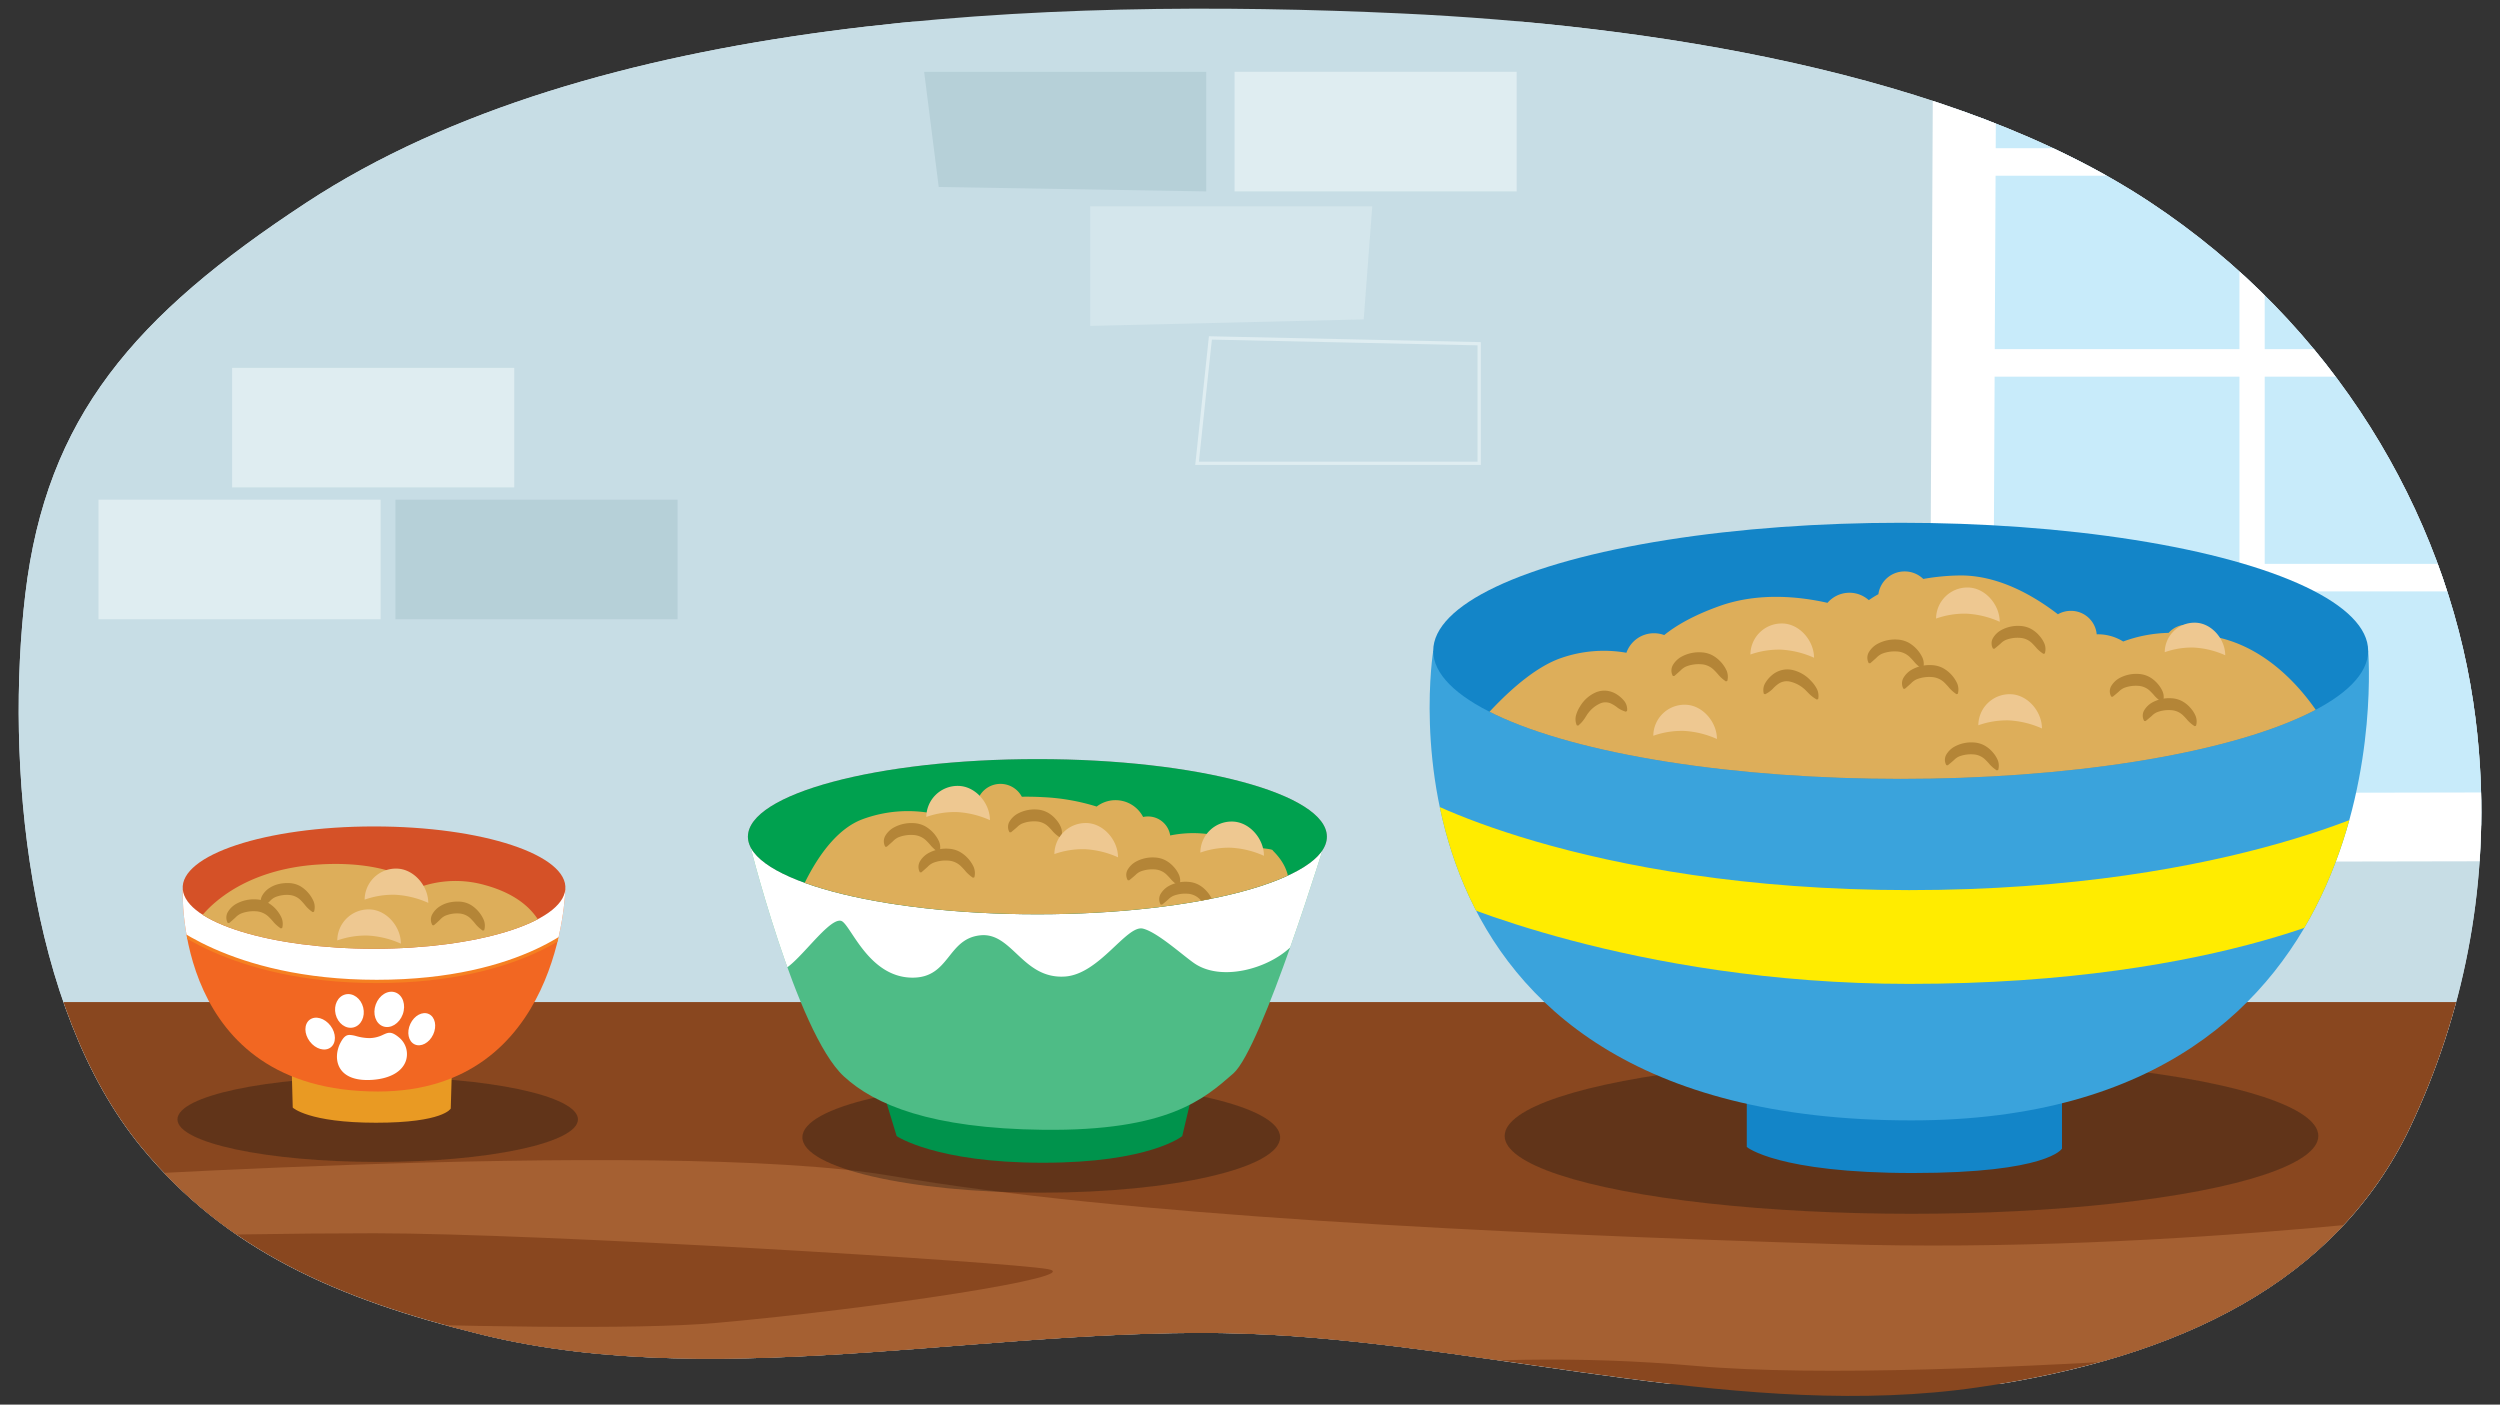 <svg xmlns="http://www.w3.org/2000/svg" xmlns:xlink="http://www.w3.org/1999/xlink" width="760" height="427" viewBox="0 0 760 427"><rect x="0" y="0" width="760" height="427" fill="#333333" stroke="none"/><defs><clipPath id="a"><path d="M753.9,232.85A224.135,224.135,0,0,1,732.727,342.6c-22.442,47.2-70.15,70.324-131.771,79.2-69.391,10-144.641-12.219-214.963-16.051-78.1-4.256-164.521,18.383-239.43,0-44.291-10.869-77.933-25.8-103.582-57C8.033,306.244,1.65,231.4,7.7,180.566,14.091,126.825,40.773,95.961,93.13,61.6,180.328,4.366,318.27-.888,425.806,4.078c75.088,3.468,167.62,17.618,227.681,57.3,56.122,37.079,89.729,94.366,98.355,151.874Q753.307,223.017,753.9,232.85Z" fill="none"/></clipPath><clipPath id="b"><path d="M55.563,270.38H171.856s-1.236,61.44-56.96,61.44C52.638,331.82,55.563,270.38,55.563,270.38Z" fill="none"/></clipPath><clipPath id="c"><path d="M171.856,270.38c-.937,10.094-26.961,18.041-58.151,18.041S56.5,280.474,55.563,270.38c-.963-10.428,25.059-19.14,58.152-19.14S172.825,259.952,171.856,270.38Z" fill="none"/></clipPath><clipPath id="d"><path d="M227.3,254.242s14.723,59.638,29.268,73.011c9.3,8.553,26.334,15.8,60.461,16.205,38.241.45,49.126-9.482,57.878-17.105s28.422-72.021,28.422-72.021Z" fill="none"/></clipPath><clipPath id="e"><ellipse cx="315.37" cy="254.354" rx="88.002" ry="23.587" fill="none"/></clipPath><clipPath id="f"><path d="M435.7,197.855H719.919S732.033,340.6,581.07,340.6C412.4,340.6,435.7,197.855,435.7,197.855Z" fill="none"/></clipPath><clipPath id="g"><ellipse cx="577.809" cy="197.855" rx="142.111" ry="38.931" fill="none"/></clipPath></defs><g clip-path="url(#a)"><rect x="5.309" y="6.599" width="749.196" height="414.112" rx="27.948" fill="#c7dde5"/><rect x="5.309" y="-9.678" width="749.196" height="430.389" rx="27.948" fill="#c7dde5"/><rect x="70.567" y="111.826" width="85.762" height="36.353" fill="#dfedf1"/><rect x="29.943" y="151.907" width="85.762" height="36.353" fill="#dfedf1"/><rect x="120.219" y="151.907" width="85.762" height="36.353" fill="#b6d0d8"/><polygon points="331.407 99.076 414.571 97.097 417.169 62.724 331.407 62.724 331.407 99.076" fill="#dfedf1" opacity="0.53"/><polygon points="363.907 140.848 449.669 140.848 449.669 104.495 367.962 102.732 363.907 140.848" fill="none" stroke="#dfedf1" stroke-miterlimit="10"/><rect x="375.302" y="21.838" width="85.762" height="36.353" transform="translate(836.367 80.028) rotate(180)" fill="#dfedf1"/><polygon points="285.373 56.845 366.7 58.19 366.7 21.838 280.938 21.838 285.373 56.845" fill="#b6d0d8"/><polygon points="773.816 250.833 596.769 252.173 596.769 -22.426 773.816 -23.766 773.816 250.833" fill="#c8ebfa"/><path d="M586.464,262.148l1.407-295.513,196.25-.375-1.407,295.513ZM606.971-12.485l-1.208,253.679,157.852-.3,1.207-253.679Z" fill="#fff"/><polygon points="779.964 53.419 779.964 45.052 688.475 45.052 688.475 -12.731 680.796 -12.731 680.796 45.052 592.51 45.052 592.51 53.419 680.796 53.419 680.796 106.146 592.51 106.146 592.51 114.513 680.796 114.513 680.796 171.424 592.51 171.424 592.51 179.79 680.796 179.79 680.796 259.573 688.475 259.573 688.475 179.79 779.964 179.79 779.964 171.424 688.475 171.424 688.475 114.513 779.964 114.513 779.964 106.146 688.475 106.146 688.475 53.419 779.964 53.419" fill="#fff"/><polygon points="818.892 438.689 -26.791 438.689 -16.971 304.628 828.712 304.628 818.892 438.689" fill="#89471f"/><path d="M-3.546,359.661s204.779-14.167,274.515-2.18S452.5,374.917,557.66,378.187,766.867,366.2,766.867,366.2l-1.107,38.142s-176,17.436-250.163,10.9-119.547,5.449-253.483,7.628c-80.094,1.3-263.446-6.538-263.446-6.538V397.8s170.465,8.718,219.169,4.359,112.905-14.167,100.729-16.346-153.861-10.9-204.779-10.9S-1.332,377.1-1.332,377.1Z" fill="#a56032"/><g opacity="0.32"><ellipse cx="114.823" cy="340.293" rx="60.88" ry="12.94" fill="#0d0d0d"/><ellipse cx="316.54" cy="345.739" rx="72.62" ry="16.84" fill="#0d0d0d"/><ellipse cx="581.094" cy="345.324" rx="123.68" ry="23.675" fill="#0d0d0d"/></g><path d="M88.709,326.185l.285,10.525s4.749,4.6,25.3,4.6S137.029,337,137.029,337l.347-12Z" fill="#e99a23"/><path d="M55.563,270.38H171.856s-1.236,61.44-56.96,61.44C52.638,331.82,55.563,270.38,55.563,270.38Z" fill="#f26722"/><g clip-path="url(#b)"><path d="M49.052,279.338s20.124,19.019,65.468,19.019S177.3,279.866,177.3,279.866l1.61-17.962H48.247Z" fill="#fff" stroke="#f58021" stroke-miterlimit="10"/></g><path d="M171.856,270.38c-.937,10.094-26.961,18.041-58.151,18.041S56.5,280.474,55.563,270.38c-.963-10.428,25.059-19.14,58.152-19.14S172.825,259.952,171.856,270.38Z" fill="#d55127"/><g clip-path="url(#c)"><path d="M60.038,280.178s9.577-15.63,36.794-17.367c22.525-1.437,31.249,6.7,31.249,6.7a32.7,32.7,0,0,1,19.152-.5C168.4,274.72,166.386,290.1,166.386,290.1L65.093,295.72Z" fill="#ddae5a"/><path d="M69.232,280.587a3.386,3.386,0,0,1,.045-3.36,6.949,6.949,0,0,1,2.446-2.409,11.163,11.163,0,0,1,6.218-1.4,8.032,8.032,0,0,1,3.332.9,10.193,10.193,0,0,1,4.313,4.665,4.865,4.865,0,0,1,.2,3.133l-.42.132a11.674,11.674,0,0,1-2.14-1.85,20.477,20.477,0,0,0-1.631-1.767,6.016,6.016,0,0,0-3.82-1.6,10.508,10.508,0,0,0-4.484.677,5.244,5.244,0,0,0-1.675,1.183c-.518.479-1.094.986-1.945,1.722Z" fill="#b48537"/><path d="M79.73,275.625a3.333,3.333,0,0,1-.07-3.268,6.733,6.733,0,0,1,2.3-2.443,8.941,8.941,0,0,1,3.015-1.219,11.956,11.956,0,0,1,3.082-.232,7.5,7.5,0,0,1,3.273.958,10,10,0,0,1,4.038,4.684,4.74,4.74,0,0,1,.1,3.053l-.422.126a10.615,10.615,0,0,1-2.069-1.83,21.345,21.345,0,0,0-1.535-1.759,5.506,5.506,0,0,0-3.574-1.625,9.272,9.272,0,0,0-4.242.684,4.927,4.927,0,0,0-1.566,1.185c-.488.482-1.044.991-1.889,1.711Z" fill="#b48537"/><path d="M131.455,281.258a3.333,3.333,0,0,1-.07-3.268,6.724,6.724,0,0,1,2.3-2.443,8.944,8.944,0,0,1,3.015-1.22,12,12,0,0,1,3.082-.232,7.5,7.5,0,0,1,3.272.959,9.994,9.994,0,0,1,4.039,4.684,4.747,4.747,0,0,1,.1,3.053l-.422.126a10.648,10.648,0,0,1-2.069-1.83,21.364,21.364,0,0,0-1.535-1.76,5.508,5.508,0,0,0-3.574-1.625,9.3,9.3,0,0,0-4.243.684,4.952,4.952,0,0,0-1.565,1.186c-.489.482-1.044.991-1.89,1.711Z" fill="#b48537"/><path d="M130.191,274.47a28.211,28.211,0,0,0-9.993-2.46,25.866,25.866,0,0,0-9.348,1.481,9.513,9.513,0,0,1,9.586-9.438C125.73,264.053,130.191,269.258,130.191,274.47Z" fill="#eec891"/><path d="M121.875,286.875a28.212,28.212,0,0,0-9.994-2.46,25.863,25.863,0,0,0-9.347,1.481,9.513,9.513,0,0,1,9.586-9.438C117.414,276.458,121.875,281.663,121.875,286.875Z" fill="#eec891"/></g><ellipse cx="97.325" cy="314.216" rx="3.958" ry="5.279" transform="translate(-169.916 122.42) rotate(-37.124)" fill="#fff"/><ellipse cx="106.225" cy="307.323" rx="4.316" ry="5.166" transform="translate(-69.483 33.721) rotate(-13.641)" fill="#fff"/><ellipse cx="118.333" cy="306.854" rx="5.486" ry="4.368" transform="translate(-210.487 313.151) rotate(-70.009)" fill="#fff"/><ellipse cx="128.214" cy="312.882" rx="5.094" ry="3.83" transform="translate(-209.527 296.605) rotate(-64.958)" fill="#fff"/><path d="M106.293,314.621c-1.047,0-1.828.55-2.81,2.42h0c-1.078,2.046-1.71,5.366.052,7.987,1.664,2.474,5.065,3.591,9.794,3.236,5.318-.4,8.994-2.532,10.088-5.853a6.534,6.534,0,0,0-2.07-6.987c-2.376-1.985-3.254-1.591-4.846-.878a9.61,9.61,0,0,1-4.25,1.038,15.483,15.483,0,0,1-3.934-.6A8.92,8.92,0,0,0,106.293,314.621Z" fill="#fff"/><path d="M267.933,330.07l4.651,15.305s11.885,8.1,44.441,8.1,42.375-8.1,42.375-8.1l3.617-15.305Z" fill="#00934c"/><path d="M227.3,254.242s14.723,59.638,29.268,73.011c9.3,8.553,26.334,15.8,60.461,16.205,38.241.45,49.126-9.482,57.878-17.105s28.422-72.021,28.422-72.021Z" fill="#4ebc86"/><g clip-path="url(#d)"><path d="M222.565,268.75c1.917,3.678,10.054,23.53,13.646,26.083s15.075-15.961,19.448-14.907c2.835.684,8.168,17.279,21.781,17.279,11.34,0,10.5-11.858,20.614-12.874,9.66-.971,12.818,13.364,25.671,12.535,10.5-.678,18.755-15.78,23.726-14.568,4.346,1.06,12.029,8.05,15.558,10.5,8.08,5.616,22.13,1.85,29.171-4.744,15.558-14.568,28.346-26.133,25.67-44.206a19.752,19.752,0,0,0-3.566-9.369c-1.963-2.542-4.8-4.454-7.611-6.3a121.991,121.991,0,0,0-18.682-10.6c-11.277-4.843-23.881-6.767-36.345-8.2-20.793-2.386-42.007-3.545-62.67-.422s-40.885,10.828-55.322,24.079c-5.052,4.636-12.515,11.027-15.743,16.759C215.056,254.871,220.072,263.97,222.565,268.75Z" fill="#fff"/></g><ellipse cx="315.37" cy="254.354" rx="88.002" ry="23.587" fill="#e090bd"/><ellipse cx="315.37" cy="254.354" rx="88.002" ry="23.587" fill="#00a14f"/><g clip-path="url(#e)"><path d="M386.923,258.562c.232-.666-7.319-.832-7.319-1.576a6.647,6.647,0,0,0-12.281-3.408,34.847,34.847,0,0,0-11.583.406,6.822,6.822,0,0,0-6.781-5.779,7.015,7.015,0,0,0-1.453.155,9.438,9.438,0,0,0-14.123-3.164,64.5,64.5,0,0,0-15.984-2.845c-2.452-.139-4.694-.178-6.762-.144a7.351,7.351,0,0,0-13.656,1.783,28.1,28.1,0,0,0-2.965,1.031,6.906,6.906,0,0,0-10.154,2.34,39.779,39.779,0,0,0-21.808,1.745c-14.179,5.4-21.5,29.269-21.5,29.269l146.366.9S397.9,269.369,386.923,258.562Z" fill="#ddae5a"/><path d="M269.11,257.4a3.386,3.386,0,0,1,.046-3.36,6.946,6.946,0,0,1,2.445-2.409,11.166,11.166,0,0,1,6.219-1.4,8.04,8.04,0,0,1,3.332.9,10.184,10.184,0,0,1,4.312,4.665,4.859,4.859,0,0,1,.2,3.133l-.421.132a11.674,11.674,0,0,1-2.14-1.85,20.312,20.312,0,0,0-1.63-1.767,6.019,6.019,0,0,0-3.82-1.6,10.513,10.513,0,0,0-4.485.677A5.235,5.235,0,0,0,271.5,255.7c-.519.479-1.094.986-1.946,1.722Z" fill="#b48537"/><path d="M279.641,265.175a3.386,3.386,0,0,1,.045-3.359,6.957,6.957,0,0,1,2.446-2.409,11.167,11.167,0,0,1,6.219-1.4,8.048,8.048,0,0,1,3.331.9A10.166,10.166,0,0,1,296,263.573a4.865,4.865,0,0,1,.2,3.133l-.42.132a11.638,11.638,0,0,1-2.14-1.851,20.3,20.3,0,0,0-1.63-1.766,6.013,6.013,0,0,0-3.82-1.6,10.5,10.5,0,0,0-4.485.677,5.2,5.2,0,0,0-1.674,1.183c-.519.479-1.094.986-1.946,1.721Z" fill="#b48537"/><path d="M342.826,267.581a3.206,3.206,0,0,1,0-3.234,6.659,6.659,0,0,1,2.344-2.32,10.651,10.651,0,0,1,5.954-1.345,7.689,7.689,0,0,1,3.2.865,8.982,8.982,0,0,1,2.489,1.982,8.806,8.806,0,0,1,1.632,2.5,4.555,4.555,0,0,1,.143,3.01l-.42.132a10.516,10.516,0,0,1-2.083-1.728,20.266,20.266,0,0,0-1.547-1.658,5.664,5.664,0,0,0-3.58-1.489,10.016,10.016,0,0,0-4.22.626,4.938,4.938,0,0,0-1.573,1.1c-.492.441-1.049.9-1.9,1.6Z" fill="#b48537"/><path d="M306.881,252.991a3.206,3.206,0,0,1,0-3.234,6.659,6.659,0,0,1,2.344-2.32,10.662,10.662,0,0,1,5.955-1.346,7.719,7.719,0,0,1,3.2.865,8.985,8.985,0,0,1,2.489,1.983,8.792,8.792,0,0,1,1.632,2.5,4.553,4.553,0,0,1,.143,3.009l-.42.133a10.512,10.512,0,0,1-2.082-1.728,20.456,20.456,0,0,0-1.548-1.659,5.658,5.658,0,0,0-3.579-1.488,10.023,10.023,0,0,0-4.221.626,4.947,4.947,0,0,0-1.572,1.094c-.493.442-1.05.906-1.9,1.6Z" fill="#b48537"/><path d="M352.837,274.973a3.2,3.2,0,0,1,0-3.234,6.662,6.662,0,0,1,2.344-2.321,10.665,10.665,0,0,1,5.954-1.345,7.724,7.724,0,0,1,3.2.865,8.948,8.948,0,0,1,2.488,1.983,8.771,8.771,0,0,1,1.632,2.5,4.559,4.559,0,0,1,.144,3.009l-.42.133a10.55,10.55,0,0,1-2.083-1.728,20.28,20.28,0,0,0-1.548-1.659,5.658,5.658,0,0,0-3.579-1.488,10.016,10.016,0,0,0-4.22.626,4.94,4.94,0,0,0-1.573,1.094c-.492.442-1.05.906-1.9,1.6Z" fill="#b48537"/><path d="M339.876,260.618a28.2,28.2,0,0,0-9.993-2.459,25.885,25.885,0,0,0-9.348,1.48,9.513,9.513,0,0,1,9.587-9.437C335.416,250.2,339.876,255.406,339.876,260.618Z" fill="#eec891"/><path d="M300.942,249.329a28.211,28.211,0,0,0-9.993-2.46,25.866,25.866,0,0,0-9.348,1.481,9.513,9.513,0,0,1,9.586-9.438C296.482,238.912,300.942,244.116,300.942,249.329Z" fill="#eec891"/><path d="M384.244,260.168a28.212,28.212,0,0,0-9.994-2.46,25.889,25.889,0,0,0-9.347,1.481,9.512,9.512,0,0,1,9.586-9.437C379.783,249.752,384.244,254.956,384.244,260.168Z" fill="#eec891"/></g><path d="M531.02,330.9V348.68s9.273,7.916,50.489,7.916,45.338-7.422,45.338-7.422V328.92Z" fill="#1385c8"/><path d="M435.7,197.855H719.919S732.033,340.6,581.07,340.6C412.4,340.6,435.7,197.855,435.7,197.855Z" fill="#3aa3dc"/><g clip-path="url(#f)"><path d="M427.773,240.02c0,1.221,53.077,30.573,152.6,30.573,100.122,0,150.183-28.537,150.183-28.537l-8.444,30.954S677.474,299.1,580.368,299.1c-84.44,0-142.342-26.5-142.342-26.5Z" fill="#ffec00"/></g><ellipse cx="577.809" cy="197.855" rx="142.111" ry="38.931" fill="#1385c8"/><g clip-path="url(#g)"><path d="M672.779,193.474c-.669-.123-1.325-.231-1.973-.332a7.3,7.3,0,0,0-11.542-.751,42.441,42.441,0,0,0-13.813,2.626,14.565,14.565,0,0,0-7.689-2.191c-.122,0-.24.015-.362.018a7.846,7.846,0,0,0-7.866-7.146,7.94,7.94,0,0,0-3.93,1.038c-7.888-6.064-18.683-12.061-30.309-11.788A67.867,67.867,0,0,0,584.676,176a8.1,8.1,0,0,0-5.657-2.285,8.015,8.015,0,0,0-7.988,6.919,31.038,31.038,0,0,0-2.917,1.817,8.792,8.792,0,0,0-12.558.814c-8.125-1.845-20.743-3.324-32.764.95-8.191,2.912-13.478,6.1-16.87,8.844a8.981,8.981,0,0,0-3.086-.553,8.872,8.872,0,0,0-8.407,5.933,39.517,39.517,0,0,0-19.788,1.577c-14.39,4.9-29.679,25.687-29.679,25.687s45.406,20.548,134.21,19.385c91.217-1.194,129.547-21.426,129.547-21.426S696.578,197.833,672.779,193.474Z" fill="#ddae5a"/><path d="M536.2,210.89a4.2,4.2,0,0,1,.371-3.131,9.48,9.48,0,0,1,2.021-2.443,7.472,7.472,0,0,1,3.057-1.607,7.182,7.182,0,0,1,3.516.024,10.935,10.935,0,0,1,5.378,3.248,10.217,10.217,0,0,1,1.788,2.446,4.819,4.819,0,0,1,.4,3.081l-.41.162a10.873,10.873,0,0,1-2.261-1.67c-.605-.579-1.115-1.207-1.739-1.706a9.868,9.868,0,0,0-4.017-2.049,4.433,4.433,0,0,0-3.7.665,10.01,10.01,0,0,0-1.706,1.517,8.723,8.723,0,0,1-2.29,1.622Z" fill="#b48537"/><path d="M494.257,216.353a8.121,8.121,0,0,1-2.482-1.188,10.142,10.142,0,0,0-1.87-1.209,3.972,3.972,0,0,0-3.545-.063,9.168,9.168,0,0,0-3.4,2.7c-.5.6-.857,1.3-1.323,1.967a10.1,10.1,0,0,1-1.862,2.027l-.434-.079a4.688,4.688,0,0,1-.241-3.029,9.968,9.968,0,0,1,1.216-2.7,10.4,10.4,0,0,1,4.546-4.176,6.711,6.711,0,0,1,3.44-.623,7.208,7.208,0,0,1,3.213,1.115,9.4,9.4,0,0,1,2.3,2.063,4.1,4.1,0,0,1,.816,2.971Z" fill="#b48537"/><path d="M568.1,201.6a3.388,3.388,0,0,1,.045-3.36,6.957,6.957,0,0,1,2.446-2.409,11.166,11.166,0,0,1,6.219-1.4,8.026,8.026,0,0,1,3.332.9A10.171,10.171,0,0,1,584.458,200a4.855,4.855,0,0,1,.2,3.132l-.42.133a11.714,11.714,0,0,1-2.14-1.851,20.312,20.312,0,0,0-1.63-1.767,6.019,6.019,0,0,0-3.82-1.6,10.513,10.513,0,0,0-4.485.677,5.227,5.227,0,0,0-1.674,1.184c-.519.478-1.094.986-1.946,1.721Z" fill="#b48537"/><path d="M508.539,205.485a3.386,3.386,0,0,1,.046-3.36,6.946,6.946,0,0,1,2.445-2.409,11.166,11.166,0,0,1,6.219-1.4,8.04,8.04,0,0,1,3.332.9,10.184,10.184,0,0,1,4.312,4.665,4.859,4.859,0,0,1,.2,3.133l-.421.132a11.674,11.674,0,0,1-2.14-1.85,20.312,20.312,0,0,0-1.63-1.767,6.019,6.019,0,0,0-3.82-1.6,10.513,10.513,0,0,0-4.485.677,5.235,5.235,0,0,0-1.674,1.183c-.519.479-1.094.986-1.946,1.722Z" fill="#b48537"/><path d="M578.635,209.372a3.386,3.386,0,0,1,.045-3.359,6.957,6.957,0,0,1,2.446-2.409,11.174,11.174,0,0,1,6.218-1.4,8.048,8.048,0,0,1,3.332.9,10.166,10.166,0,0,1,4.313,4.665,4.865,4.865,0,0,1,.2,3.133l-.42.132a11.674,11.674,0,0,1-2.14-1.85,20.324,20.324,0,0,0-1.63-1.767,6.021,6.021,0,0,0-3.82-1.6,10.511,10.511,0,0,0-4.485.677,5.214,5.214,0,0,0-1.674,1.183c-.519.479-1.094.986-1.946,1.722Z" fill="#b48537"/><path d="M641.82,211.779a3.205,3.205,0,0,1,0-3.235,6.659,6.659,0,0,1,2.344-2.32,10.65,10.65,0,0,1,5.954-1.345,7.7,7.7,0,0,1,3.2.865,8.982,8.982,0,0,1,2.489,1.982,8.8,8.8,0,0,1,1.631,2.5,4.555,4.555,0,0,1,.144,3.01l-.42.132a10.514,10.514,0,0,1-2.083-1.727,20.122,20.122,0,0,0-1.547-1.659,5.664,5.664,0,0,0-3.58-1.489,10.016,10.016,0,0,0-4.22.626,4.938,4.938,0,0,0-1.573,1.095c-.492.442-1.05.905-1.9,1.6Z" fill="#b48537"/><path d="M605.875,197.188a3.206,3.206,0,0,1,0-3.234,6.651,6.651,0,0,1,2.344-2.32,10.651,10.651,0,0,1,5.954-1.345,7.7,7.7,0,0,1,3.2.864,9,9,0,0,1,2.489,1.983,8.806,8.806,0,0,1,1.632,2.5,4.553,4.553,0,0,1,.143,3.009l-.42.133a10.512,10.512,0,0,1-2.082-1.728,20.273,20.273,0,0,0-1.548-1.658,5.659,5.659,0,0,0-3.579-1.489,10.021,10.021,0,0,0-4.221.626,4.934,4.934,0,0,0-1.572,1.095c-.493.441-1.05.905-1.9,1.595Z" fill="#b48537"/><path d="M651.831,219.17a3.2,3.2,0,0,1,0-3.234,6.651,6.651,0,0,1,2.344-2.32,10.648,10.648,0,0,1,5.954-1.345,7.707,7.707,0,0,1,3.2.864,9,9,0,0,1,2.488,1.983,8.785,8.785,0,0,1,1.632,2.5,4.559,4.559,0,0,1,.144,3.009l-.421.133a10.571,10.571,0,0,1-2.082-1.728,20.1,20.1,0,0,0-1.548-1.658,5.654,5.654,0,0,0-3.579-1.489,10.016,10.016,0,0,0-4.22.626,4.927,4.927,0,0,0-1.573,1.095c-.492.441-1.05.905-1.9,1.595Z" fill="#b48537"/><path d="M591.688,232.611a3.208,3.208,0,0,1,0-3.235,6.668,6.668,0,0,1,2.344-2.32,10.653,10.653,0,0,1,5.955-1.345,7.7,7.7,0,0,1,3.2.865,8.982,8.982,0,0,1,2.489,1.982,8.806,8.806,0,0,1,1.632,2.5,4.555,4.555,0,0,1,.143,3.01l-.42.132a10.478,10.478,0,0,1-2.082-1.728,20.273,20.273,0,0,0-1.548-1.658,5.659,5.659,0,0,0-3.579-1.489,10.023,10.023,0,0,0-4.221.626,4.934,4.934,0,0,0-1.572,1.095c-.493.442-1.05.905-1.9,1.6Z" fill="#b48537"/><path d="M676.469,199.2a26.816,26.816,0,0,0-9.5-2.339,24.6,24.6,0,0,0-8.888,1.408,9.045,9.045,0,0,1,9.115-8.973C672.228,189.291,676.469,194.239,676.469,199.2Z" fill="#eec891"/><path d="M620.754,221.454A28.2,28.2,0,0,0,610.761,219a25.866,25.866,0,0,0-9.348,1.481A9.513,9.513,0,0,1,611,211.038C616.294,211.038,620.754,216.242,620.754,221.454Z" fill="#eec891"/><path d="M607.909,189.02a28.2,28.2,0,0,0-9.993-2.459,25.866,25.866,0,0,0-9.348,1.481,9.513,9.513,0,0,1,9.586-9.438C603.449,178.6,607.909,183.808,607.909,189.02Z" fill="#eec891"/><path d="M551.465,199.953a28.2,28.2,0,0,0-9.994-2.459,25.876,25.876,0,0,0-9.347,1.48,9.512,9.512,0,0,1,9.586-9.437C547,189.537,551.465,194.741,551.465,199.953Z" fill="#eec891"/><path d="M521.947,224.654a28.2,28.2,0,0,0-9.993-2.459,25.879,25.879,0,0,0-9.348,1.48,9.512,9.512,0,0,1,9.586-9.437C517.487,214.238,521.947,219.442,521.947,224.654Z" fill="#eec891"/></g></g></svg>